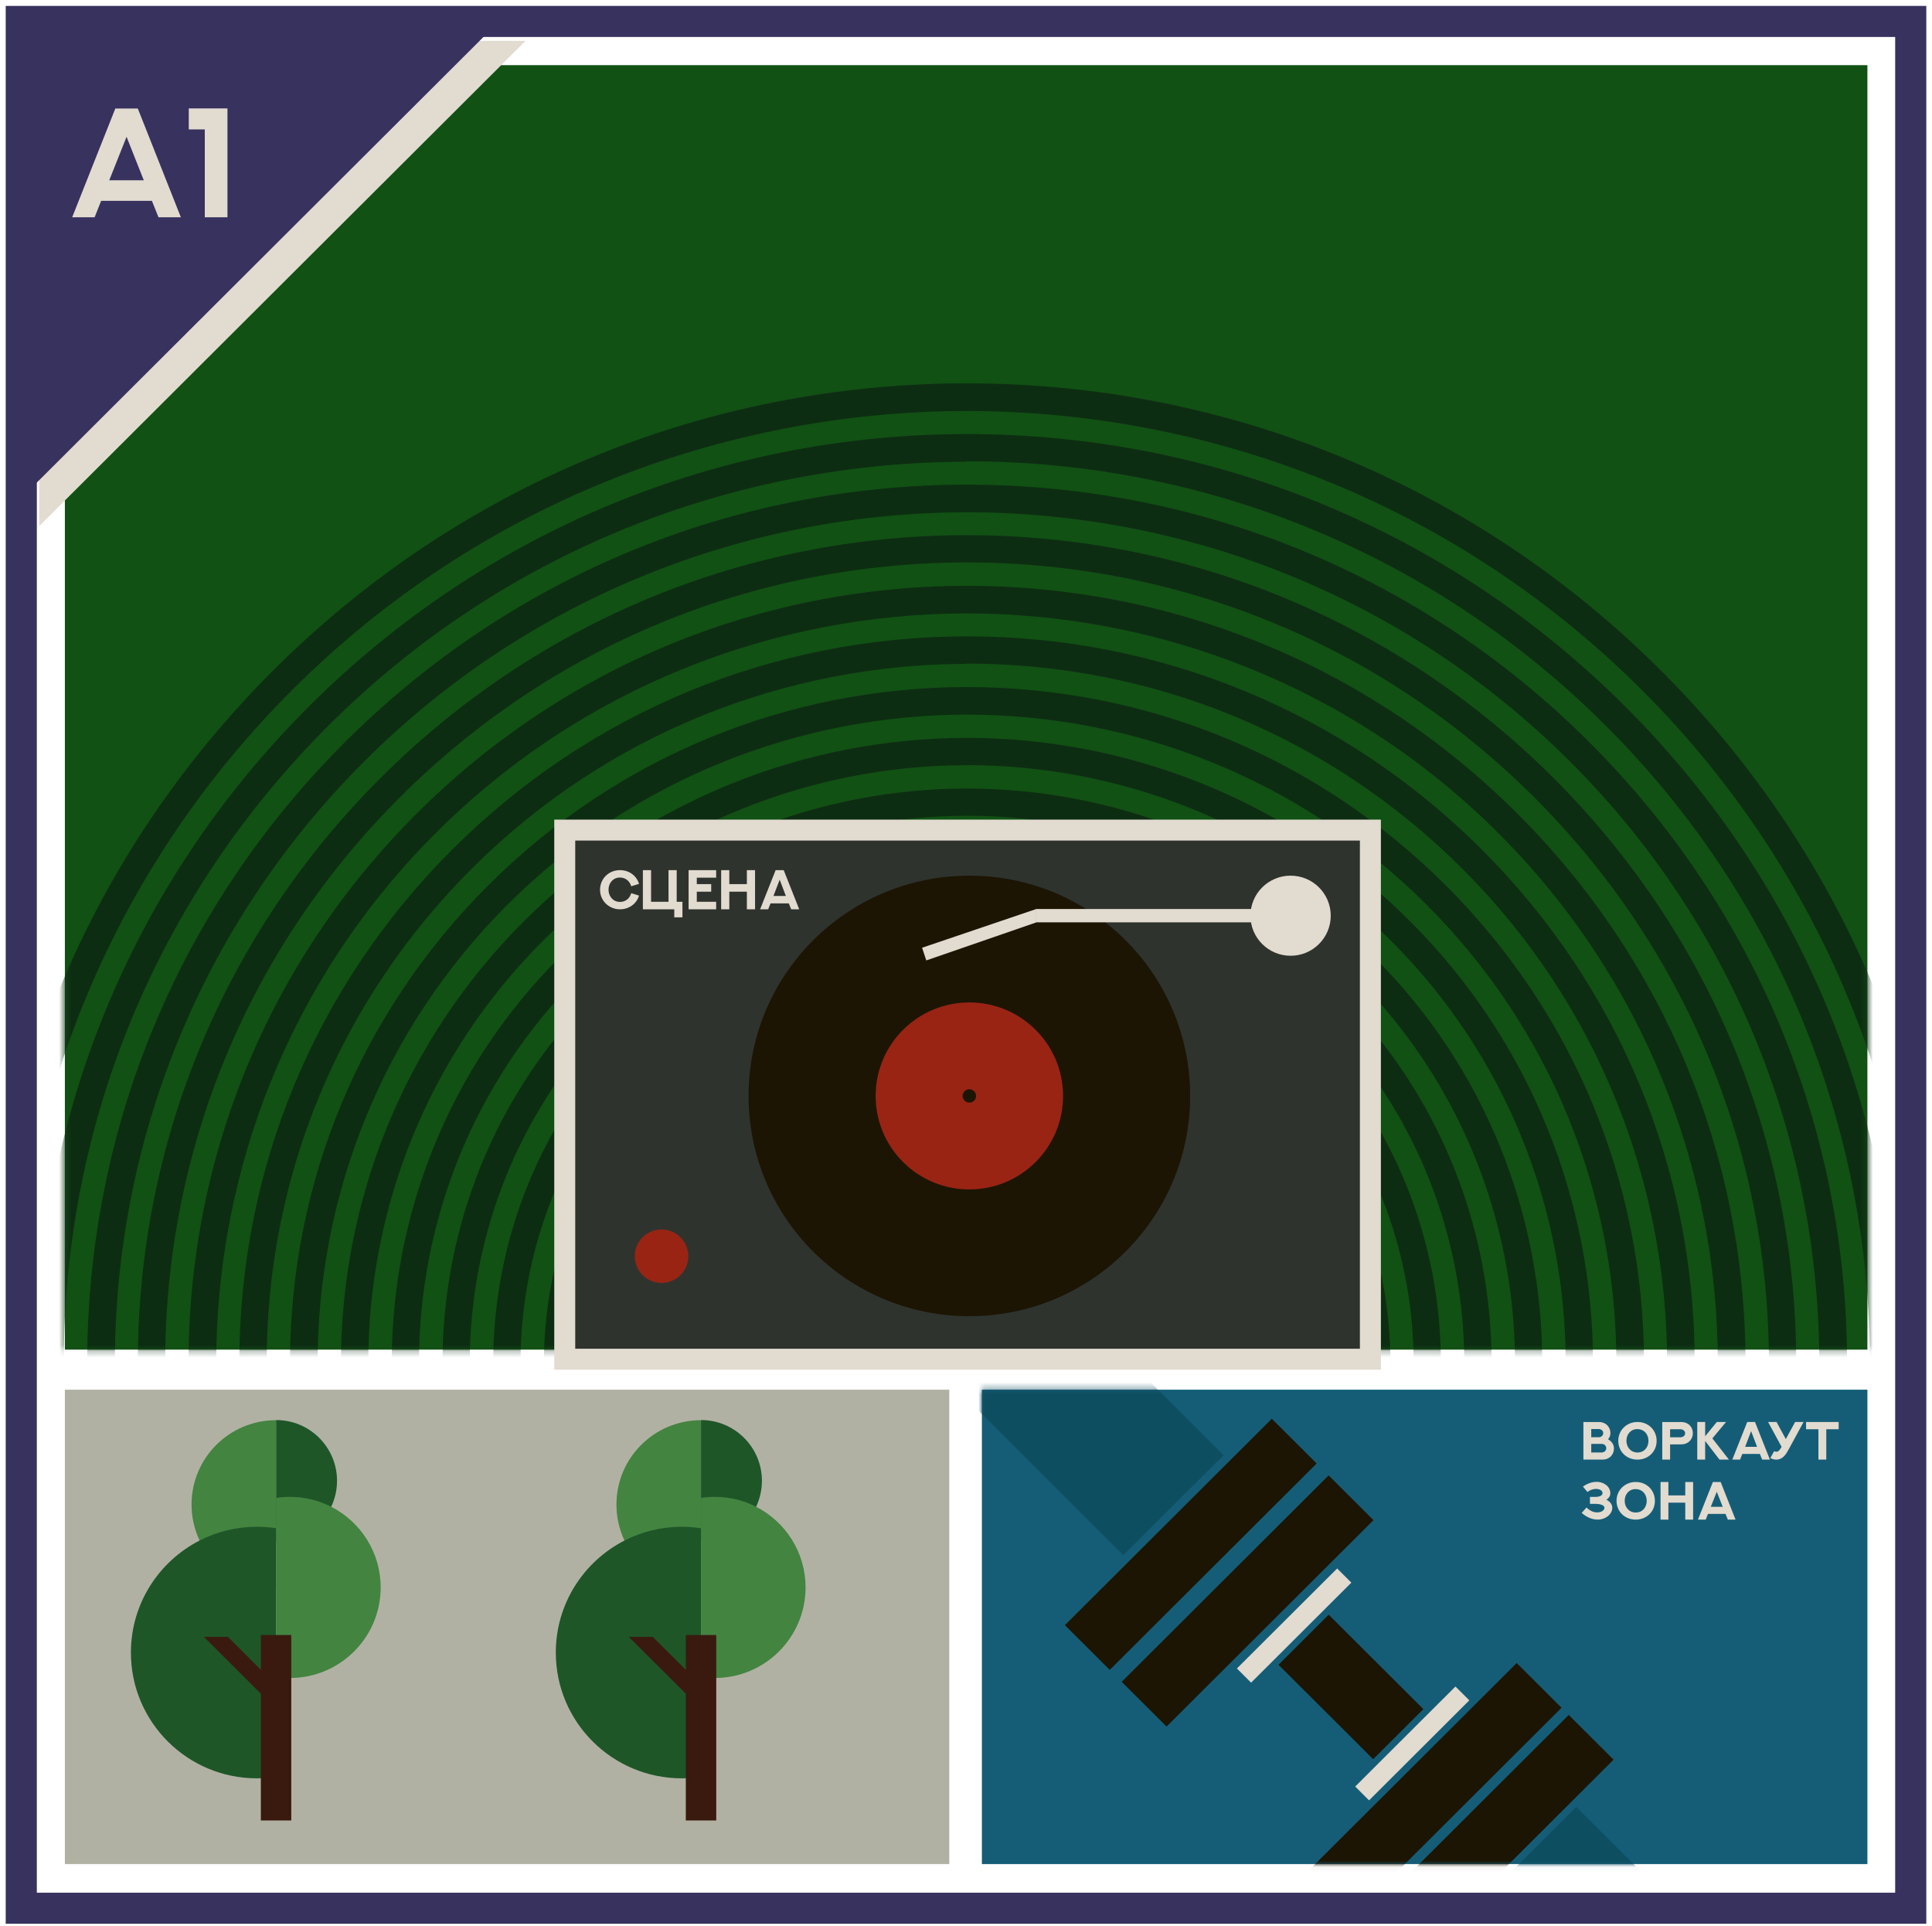 <?xml version="1.0" encoding="UTF-8"?> <svg xmlns="http://www.w3.org/2000/svg" width="311" height="310" viewBox="0 0 311 310" fill="none"><path d="M152.809 300.039V223.681H10.443V300.039H152.809Z" fill="#B1B1A3"></path><path d="M300.602 300.039V223.681H158.056V300.039H300.602Z" fill="#155D77"></path><path d="M300.602 217.234V10.487L10.444 10.487V217.234L300.602 217.234Z" fill="#115114"></path><path d="M256.148 233.792H257.803C258.171 233.792 258.564 233.556 258.564 233.096C258.564 232.669 258.205 232.403 257.808 232.403H256.148V233.792ZM257.322 230.012H256.148V231.338H257.411C257.74 231.305 258.078 231.072 258.078 230.675C258.078 230.266 257.719 230.012 257.322 230.012ZM259.231 230.696C259.231 231.051 259.092 231.376 258.855 231.668C259.387 231.968 259.801 232.458 259.801 233.121C259.801 234.219 259.007 234.937 257.964 234.937H254.885V228.885H257.398C258.416 228.885 259.231 229.594 259.231 230.696ZM261.812 231.909C261.812 232.935 262.509 233.792 263.586 233.792C264.713 233.792 265.355 232.927 265.355 231.909C265.355 230.789 264.591 230.025 263.586 230.025C262.466 230.025 261.812 230.891 261.812 231.909ZM260.498 231.909C260.498 230.19 261.858 228.88 263.586 228.88C265.427 228.88 266.673 230.266 266.673 231.909C266.673 233.699 265.279 234.937 263.586 234.937C261.753 234.937 260.498 233.564 260.498 231.909ZM268.844 231.343H270.504C270.867 231.343 271.26 231.119 271.26 230.696C271.26 230.291 270.888 230.05 270.5 230.05H268.844V231.343ZM267.581 228.885H270.66C271.682 228.885 272.498 229.59 272.498 230.696C272.498 231.723 271.708 232.483 270.66 232.483H268.844V234.937H267.581V228.885ZM276.366 228.876H277.849L275.644 231.52L278.313 234.937H276.797L274.483 231.93V234.937H273.216V228.876H274.483V231.174L276.366 228.876ZM281.257 228.88H282.508L284.907 234.937H283.661L283.293 234.02H280.468L280.104 234.937H278.854L281.257 228.88ZM281.882 230.354L280.919 232.876H282.841L281.882 230.354ZM285.591 233.577C285.701 233.64 285.815 233.67 285.937 233.67C286.203 233.67 286.406 233.556 286.773 232.914L286.79 232.884L284.611 228.876H285.971L287.47 231.634L288.97 228.876H290.33L287.943 233.264C287.517 234.054 286.985 234.937 285.941 234.937C285.599 234.937 285.278 234.853 284.974 234.684L285.591 233.577ZM290.727 228.876H295.977V230.046H293.983V234.937H292.716V230.046H290.727V228.876Z" fill="#E2DBD0"></path><path d="M254.61 243.509L255.392 242.643C255.937 243.205 256.549 243.425 257.069 243.433C257.753 243.442 258.277 243.095 258.272 242.698C258.272 242.293 257.689 242.06 256.773 242.06H255.941V240.941H256.773C257.487 240.941 257.964 240.726 257.964 240.312C257.96 239.927 257.512 239.649 256.921 239.653C256.494 239.653 255.996 239.797 255.531 240.143L254.809 239.277C255.573 238.741 256.329 238.517 256.997 238.517C258.277 238.517 259.214 239.336 259.218 240.341C259.223 240.781 258.982 241.144 258.585 241.393C259.172 241.68 259.535 242.141 259.535 242.698C259.531 243.682 258.517 244.578 257.187 244.59C256.393 244.599 255.485 244.291 254.61 243.509ZM261.533 241.566C261.533 242.593 262.23 243.45 263.307 243.45C264.435 243.45 265.077 242.584 265.077 241.566C265.077 240.447 264.312 239.683 263.307 239.683C262.188 239.683 261.533 240.548 261.533 241.566ZM260.219 241.566C260.219 239.847 261.579 238.538 263.307 238.538C265.148 238.538 266.394 239.923 266.394 241.566C266.394 243.357 265.001 244.595 263.307 244.595C261.474 244.595 260.219 243.222 260.219 241.566ZM271.281 238.538H272.548V244.595H271.281V241.87H268.565V244.595H267.302V238.538H268.565V240.7H271.281V238.538ZM275.729 238.538H276.979L279.378 244.595H278.132L277.764 243.678H274.939L274.576 244.595H273.325L275.729 238.538ZM276.354 240.113L275.391 242.533H277.312L276.354 240.113Z" fill="#E2DBD0"></path><path d="M44.446 228.577V255.745C39.008 255.745 34.313 252.566 32.129 247.962C31.296 246.198 30.834 244.233 30.834 242.166C30.834 234.664 36.925 228.589 44.446 228.589V228.577Z" fill="#438440"></path><path d="M44.445 245.974V286C43.443 286.157 42.407 286.236 41.36 286.236C30.158 286.236 21.072 277.173 21.072 265.998C21.072 258.137 25.564 251.32 32.128 247.962C34.898 246.546 38.039 245.749 41.36 245.749C42.407 245.749 43.432 245.828 44.445 245.985V245.974Z" fill="#1E5628"></path><path d="M44.445 228.577V248.13C48.363 248.13 51.741 245.839 53.317 242.526C53.914 241.257 54.252 239.842 54.252 238.348C54.252 232.946 49.861 228.566 44.445 228.566V228.577Z" fill="#1E5628"></path><path d="M44.445 241.1V269.918C45.166 270.03 45.909 270.086 46.663 270.086C54.736 270.086 61.277 263.561 61.277 255.509C61.277 249.848 58.046 244.941 53.317 242.526C51.324 241.504 49.061 240.931 46.675 240.931C45.92 240.931 45.177 240.987 44.457 241.1H44.445Z" fill="#438440"></path><path d="M46.888 263.168H41.99V293.019H46.888V263.168Z" fill="#3A1A0F"></path><path d="M41.99 272.613L32.815 263.46H36.676L44.298 271.063L41.99 272.613Z" fill="#3A1A0F"></path><path d="M112.842 228.577V255.745C107.404 255.745 102.709 252.566 100.525 247.962C99.692 246.198 99.231 244.233 99.231 242.166C99.231 234.664 105.321 228.589 112.842 228.589V228.577Z" fill="#438440"></path><path d="M112.842 245.974V286C111.84 286.157 110.804 286.236 109.757 286.236C98.555 286.236 89.469 277.173 89.469 265.998C89.469 258.137 93.961 251.32 100.525 247.962C103.294 246.546 106.436 245.749 109.757 245.749C110.804 245.749 111.828 245.828 112.842 245.985V245.974Z" fill="#1E5628"></path><path d="M112.842 228.577V248.13C116.76 248.13 120.137 245.839 121.714 242.526C122.31 241.257 122.648 239.842 122.648 238.348C122.648 232.946 118.257 228.566 112.842 228.566V228.577Z" fill="#1E5628"></path><path d="M112.842 241.1V269.918C113.562 270.03 114.305 270.086 115.06 270.086C123.132 270.086 129.673 263.561 129.673 255.509C129.673 249.848 126.442 244.941 121.714 242.526C119.721 241.504 117.458 240.931 115.071 240.931C114.317 240.931 113.574 240.987 112.853 241.1H112.842Z" fill="#438440"></path><path d="M115.296 263.168H110.398V293.019H115.296V263.168Z" fill="#3A1A0F"></path><path d="M110.398 272.613L101.211 263.46H105.073L112.695 271.063L110.398 272.613Z" fill="#3A1A0F"></path><mask id="mask0_825_889" style="mask-type:luminance" maskUnits="userSpaceOnUse" x="10" y="10" width="291" height="208"><path d="M300.602 217.234V10.487L10.444 10.487V217.234L300.602 217.234Z" fill="white"></path></mask><g mask="url(#mask0_825_889)"><path d="M110.624 174.355C122.637 162.372 138.59 155.757 155.568 155.701C172.625 155.701 188.657 162.327 200.715 174.355C212.728 186.338 219.359 202.252 219.416 219.188H223.818C223.761 201.084 216.669 184.059 203.822 171.256C190.515 157.981 173.041 151.343 155.568 151.343V151.31C137.419 151.366 120.351 158.441 107.516 171.256C94.209 184.53 87.555 201.96 87.555 219.391H91.923C91.923 202.376 98.566 186.383 110.624 174.355Z" fill="#0D2D12"></path><path d="M155.566 147.581C174.008 147.581 192.45 154.589 206.489 168.594C220.472 182.542 227.498 200.86 227.554 219.188H231.945C231.889 199.737 224.447 180.296 209.597 165.494C194.701 150.636 175.134 143.201 155.566 143.201C136.067 143.257 116.578 150.692 101.739 165.494C86.844 180.352 79.391 199.872 79.391 219.391H83.793C83.793 200.995 90.818 182.599 104.858 168.594C118.841 154.645 137.204 147.637 155.578 147.581H155.566Z" fill="#0D2D12"></path><path d="M155.567 139.439C176.103 139.439 196.627 147.233 212.254 162.832C227.836 178.376 235.649 198.782 235.706 219.188H240.108C240.052 197.648 231.799 176.13 215.373 159.733C198.879 143.28 177.228 135.059 155.567 135.059C133.973 135.115 112.401 143.347 95.964 159.733C79.47 176.186 71.228 197.783 71.228 219.391H75.619C75.619 198.906 83.444 178.432 99.071 162.844C114.653 147.3 135.11 139.506 155.567 139.45V139.439Z" fill="#0D2D12"></path><path d="M155.567 131.296C178.197 131.296 200.815 139.899 218.03 157.071C235.199 174.198 243.812 196.682 243.868 219.188H248.259C248.203 195.559 239.162 171.952 221.126 153.971C203.044 135.935 179.3 126.916 155.556 126.916C131.867 126.973 108.202 135.991 90.177 153.983C72.095 172.019 63.055 195.705 63.055 219.391H67.445C67.445 196.817 76.07 174.254 93.284 157.082C110.453 139.955 132.993 131.364 155.556 131.308L155.567 131.296Z" fill="#0D2D12"></path><path d="M155.567 123.154C180.279 123.154 204.992 132.543 223.805 151.31C242.573 170.031 251.986 194.604 252.031 219.188H256.433C256.376 193.47 246.536 167.785 226.913 148.21C207.244 128.59 181.405 118.774 155.555 118.763C129.773 118.819 104.025 128.635 84.401 148.21C64.732 167.83 54.892 193.605 54.881 219.391H59.283C59.283 194.739 68.695 170.088 87.508 151.321C106.276 132.599 130.91 123.21 155.555 123.165L155.567 123.154Z" fill="#0D2D12"></path><path d="M155.568 115.023C182.374 115.023 209.17 125.198 229.582 145.56C249.937 165.865 260.138 192.515 260.194 219.2H264.641C264.585 190.213 253.247 162.967 232.689 142.46C212.086 121.908 184.705 110.587 155.568 110.587C126.509 110.643 99.196 121.952 78.638 142.46C58.034 163.012 46.685 190.325 46.685 219.391H51.133C51.133 192.65 61.344 165.921 81.745 145.56C102.1 125.254 128.817 115.079 155.568 115.023Z" fill="#0D2D12"></path><path d="M155.568 106.869V106.813C185.719 106.813 214.045 118.527 235.358 139.787C257.301 161.676 268.301 190.415 268.357 219.177H272.804C272.748 188.012 260.555 158.722 238.465 136.676C216.32 114.585 186.89 102.422 155.568 102.422C124.325 102.478 94.963 114.641 72.862 136.676C50.717 158.767 38.523 188.124 38.523 219.368H42.926C42.926 189.292 54.668 161.035 75.981 139.776C97.924 117.887 126.735 106.914 155.568 106.858V106.869Z" fill="#0D2D12"></path><path d="M155.568 98.738C186.552 98.738 217.547 110.508 241.134 134.037C264.675 157.52 276.474 188.349 276.519 219.2H280.978C280.921 185.867 267.873 154.522 244.241 130.937C220.553 107.307 189.074 94.291 155.568 94.291C122.152 94.347 90.73 107.364 67.087 130.937C43.398 154.567 30.35 185.968 30.35 219.391H34.808C34.808 188.483 46.607 157.565 70.194 134.037C93.736 110.553 124.641 98.783 155.568 98.738Z" fill="#0D2D12"></path><path d="M155.566 90.529C190.074 90.529 222.51 103.938 246.908 128.275C271.26 152.567 284.692 184.845 284.748 219.188H289.139C289.082 183.677 275.189 150.288 250.015 125.164C224.796 100.007 191.256 86.138 155.566 86.138C119.967 86.194 86.495 100.052 61.309 125.176C36.09 150.333 22.186 183.789 22.186 219.391H26.588C26.588 184.968 40.03 152.612 64.428 128.275C88.78 103.983 121.138 90.585 155.566 90.529Z" fill="#0D2D12"></path><path d="M155.567 82.454C190.739 82.454 225.9 95.819 252.684 122.525C279.412 149.187 292.799 184.182 292.855 219.2H297.325C297.268 181.509 282.52 146.076 255.803 119.426C229.03 92.719 193.441 78.007 155.579 78.007C117.795 78.063 82.274 92.775 55.557 119.426C28.784 146.132 14.035 181.633 14.035 219.402H18.494C18.494 184.317 31.891 149.243 58.664 122.525C85.392 95.863 120.474 82.51 155.579 82.454H155.567Z" fill="#0D2D12"></path><path d="M155.567 74.311V74.244C194.432 74.244 230.966 89.35 258.448 116.764C286.775 145.009 300.95 182.093 301.006 219.2H305.476C305.419 179.342 289.826 141.853 261.567 113.664C233.252 85.419 195.614 69.864 155.567 69.864C115.61 69.92 78.029 85.475 49.77 113.664C21.454 141.91 5.861 179.454 5.861 219.402H10.263C10.263 180.633 25.406 144.189 52.889 116.775C81.204 88.519 118.38 74.379 155.578 74.323L155.567 74.311Z" fill="#0D2D12"></path><path d="M155.567 66.158C194.916 66.158 234.276 81.106 264.224 110.991C294.138 140.831 309.112 180.004 309.169 219.188H313.638C313.582 177.152 297.133 137.619 267.332 107.891C237.474 78.108 197.787 61.711 155.567 61.699C113.426 61.755 73.796 78.152 43.994 107.891C14.136 137.676 -2.301 177.264 -2.312 219.379H2.157C2.157 180.128 17.142 140.865 47.102 110.991C77.016 81.151 116.286 66.214 155.567 66.158Z" fill="#0D2D12"></path></g><path d="M220.598 133.61H90.91V218.773H220.598V133.61Z" fill="#2F332E"></path><path d="M218.909 135.295V217.088H92.598V135.295H218.909ZM222.286 131.925H89.221V220.457H222.286V131.925Z" fill="#E2DBD0"></path><path d="M156.041 211.855C175.672 211.855 191.585 195.981 191.585 176.399C191.585 156.818 175.672 140.944 156.041 140.944C136.411 140.944 120.498 156.818 120.498 176.399C120.498 195.981 136.411 211.855 156.041 211.855Z" fill="#1C1503"></path><path d="M156.04 191.448C164.372 191.448 171.126 184.711 171.126 176.399C171.126 168.088 164.372 161.35 156.04 161.35C147.708 161.35 140.953 168.088 140.953 176.399C140.953 184.711 147.708 191.448 156.04 191.448Z" fill="#992414"></path><path d="M156.04 177.477C156.637 177.477 157.121 176.995 157.121 176.399C157.121 175.804 156.637 175.321 156.04 175.321C155.443 175.321 154.959 175.804 154.959 176.399C154.959 176.995 155.443 177.477 156.04 177.477Z" fill="#1C1503"></path><path d="M106.492 206.498C108.873 206.498 110.804 204.572 110.804 202.196C110.804 199.821 108.873 197.895 106.492 197.895C104.11 197.895 102.18 199.821 102.18 202.196C102.18 204.572 104.11 206.498 106.492 206.498Z" fill="#992414"></path><path d="M207.752 153.837C211.321 153.837 214.214 150.95 214.214 147.39C214.214 143.83 211.321 140.944 207.752 140.944C204.182 140.944 201.289 143.83 201.289 147.39C201.289 150.95 204.182 153.837 207.752 153.837Z" fill="#E2DBD0"></path><path d="M206.67 148.457V146.312H166.814V148.457H206.67Z" fill="#E2DBD0"></path><path d="M149.105 154.589L148.43 152.545L166.815 146.312V148.468L149.105 154.589Z" fill="#E2DBD0"></path><path d="M101.609 143.763L102.862 144.15C102.484 145.473 101.245 146.36 99.803 146.36C98.05 146.36 96.591 145.011 96.591 143.21C96.591 141.443 97.984 140.054 99.803 140.054C101.196 140.054 102.453 140.88 102.862 142.269L101.609 142.651C101.385 141.83 100.682 141.245 99.803 141.245C98.709 141.245 97.957 142.102 97.957 143.21C97.957 144.269 98.691 145.17 99.803 145.17C100.687 145.17 101.368 144.625 101.609 143.763ZM107.612 140.059H108.931V145.148H109.854V147.657H108.54V146.36H103.486V140.059H104.804V145.148H107.612V140.059ZM110.847 140.059H115.281V141.272H112.165V142.309H114.485V143.522H112.165V145.148H115.281V146.36H110.847V140.059ZM120.225 140.059H121.543V146.36H120.225V143.526H117.399V146.36H116.085V140.059H117.399V142.309H120.225V140.059ZM124.856 140.059H126.157L128.653 146.36H127.357L126.975 145.407H124.035L123.657 146.36H122.356L124.856 140.059ZM125.507 141.592L124.505 144.216H126.504L125.507 141.592Z" fill="#E2DBD0"></path><mask id="mask1_825_889" style="mask-type:luminance" maskUnits="userSpaceOnUse" x="158" y="223" width="143" height="78"><path d="M300.602 300.039V223.681H158.056V300.039H300.602Z" fill="white"></path></mask><g mask="url(#mask1_825_889)"><path d="M170.151 207.473L154.014 223.57L180.834 250.324L196.971 234.227L170.151 207.473Z" fill="#0D4E60"></path><path d="M204.727 228.357L171.418 261.583L178.639 268.786L211.948 235.559L204.727 228.357Z" fill="#1C1503"></path><path d="M213.873 237.476L180.564 270.703L187.785 277.905L221.094 244.679L213.873 237.476Z" fill="#1C1503"></path><path d="M215.246 252.459L199.109 268.556L201.394 270.836L217.531 254.738L215.246 252.459Z" fill="#E2DBD0"></path><path d="M234.289 271.46L218.152 287.557L220.381 289.781L236.518 273.683L234.289 271.46Z" fill="#E2DBD0"></path><path d="M244.145 267.675L210.836 300.902L218.057 308.105L251.366 274.878L244.145 267.675Z" fill="#1C1503"></path><path d="M252.524 276.031L219.215 309.258L226.435 316.461L259.744 283.234L252.524 276.031Z" fill="#1C1503"></path><path d="M253.731 290.836L237.594 306.934L261.732 331.012L277.869 314.915L253.731 290.836Z" fill="#0D4E60"></path><path d="M213.885 259.897L205.805 267.958L221.042 283.158L229.123 275.097L213.885 259.897Z" fill="#1C1503"></path></g><path d="M305.072 5.95V304.643H5.93V5.95H305.072ZM310.082 0.952H0.92V309.641H310.082V0.952Z" fill="#37325E"></path><path d="M84.594 6.579L6.312 84.677V6.579H84.594Z" fill="#E2DBD0"></path><path d="M82.533 1.255L4.252 79.343V1.255H82.533Z" fill="#37325E"></path><path d="M18.566 17.462H22.181L29.117 34.974H25.515L24.452 32.324H16.282L15.232 34.974H11.617L18.566 17.462ZM20.373 22.017L17.589 29.015H23.145L20.373 22.017ZM30.387 17.45H36.615V34.974H32.964V20.833H30.387V17.45Z" fill="#E2DBD0"></path></svg> 